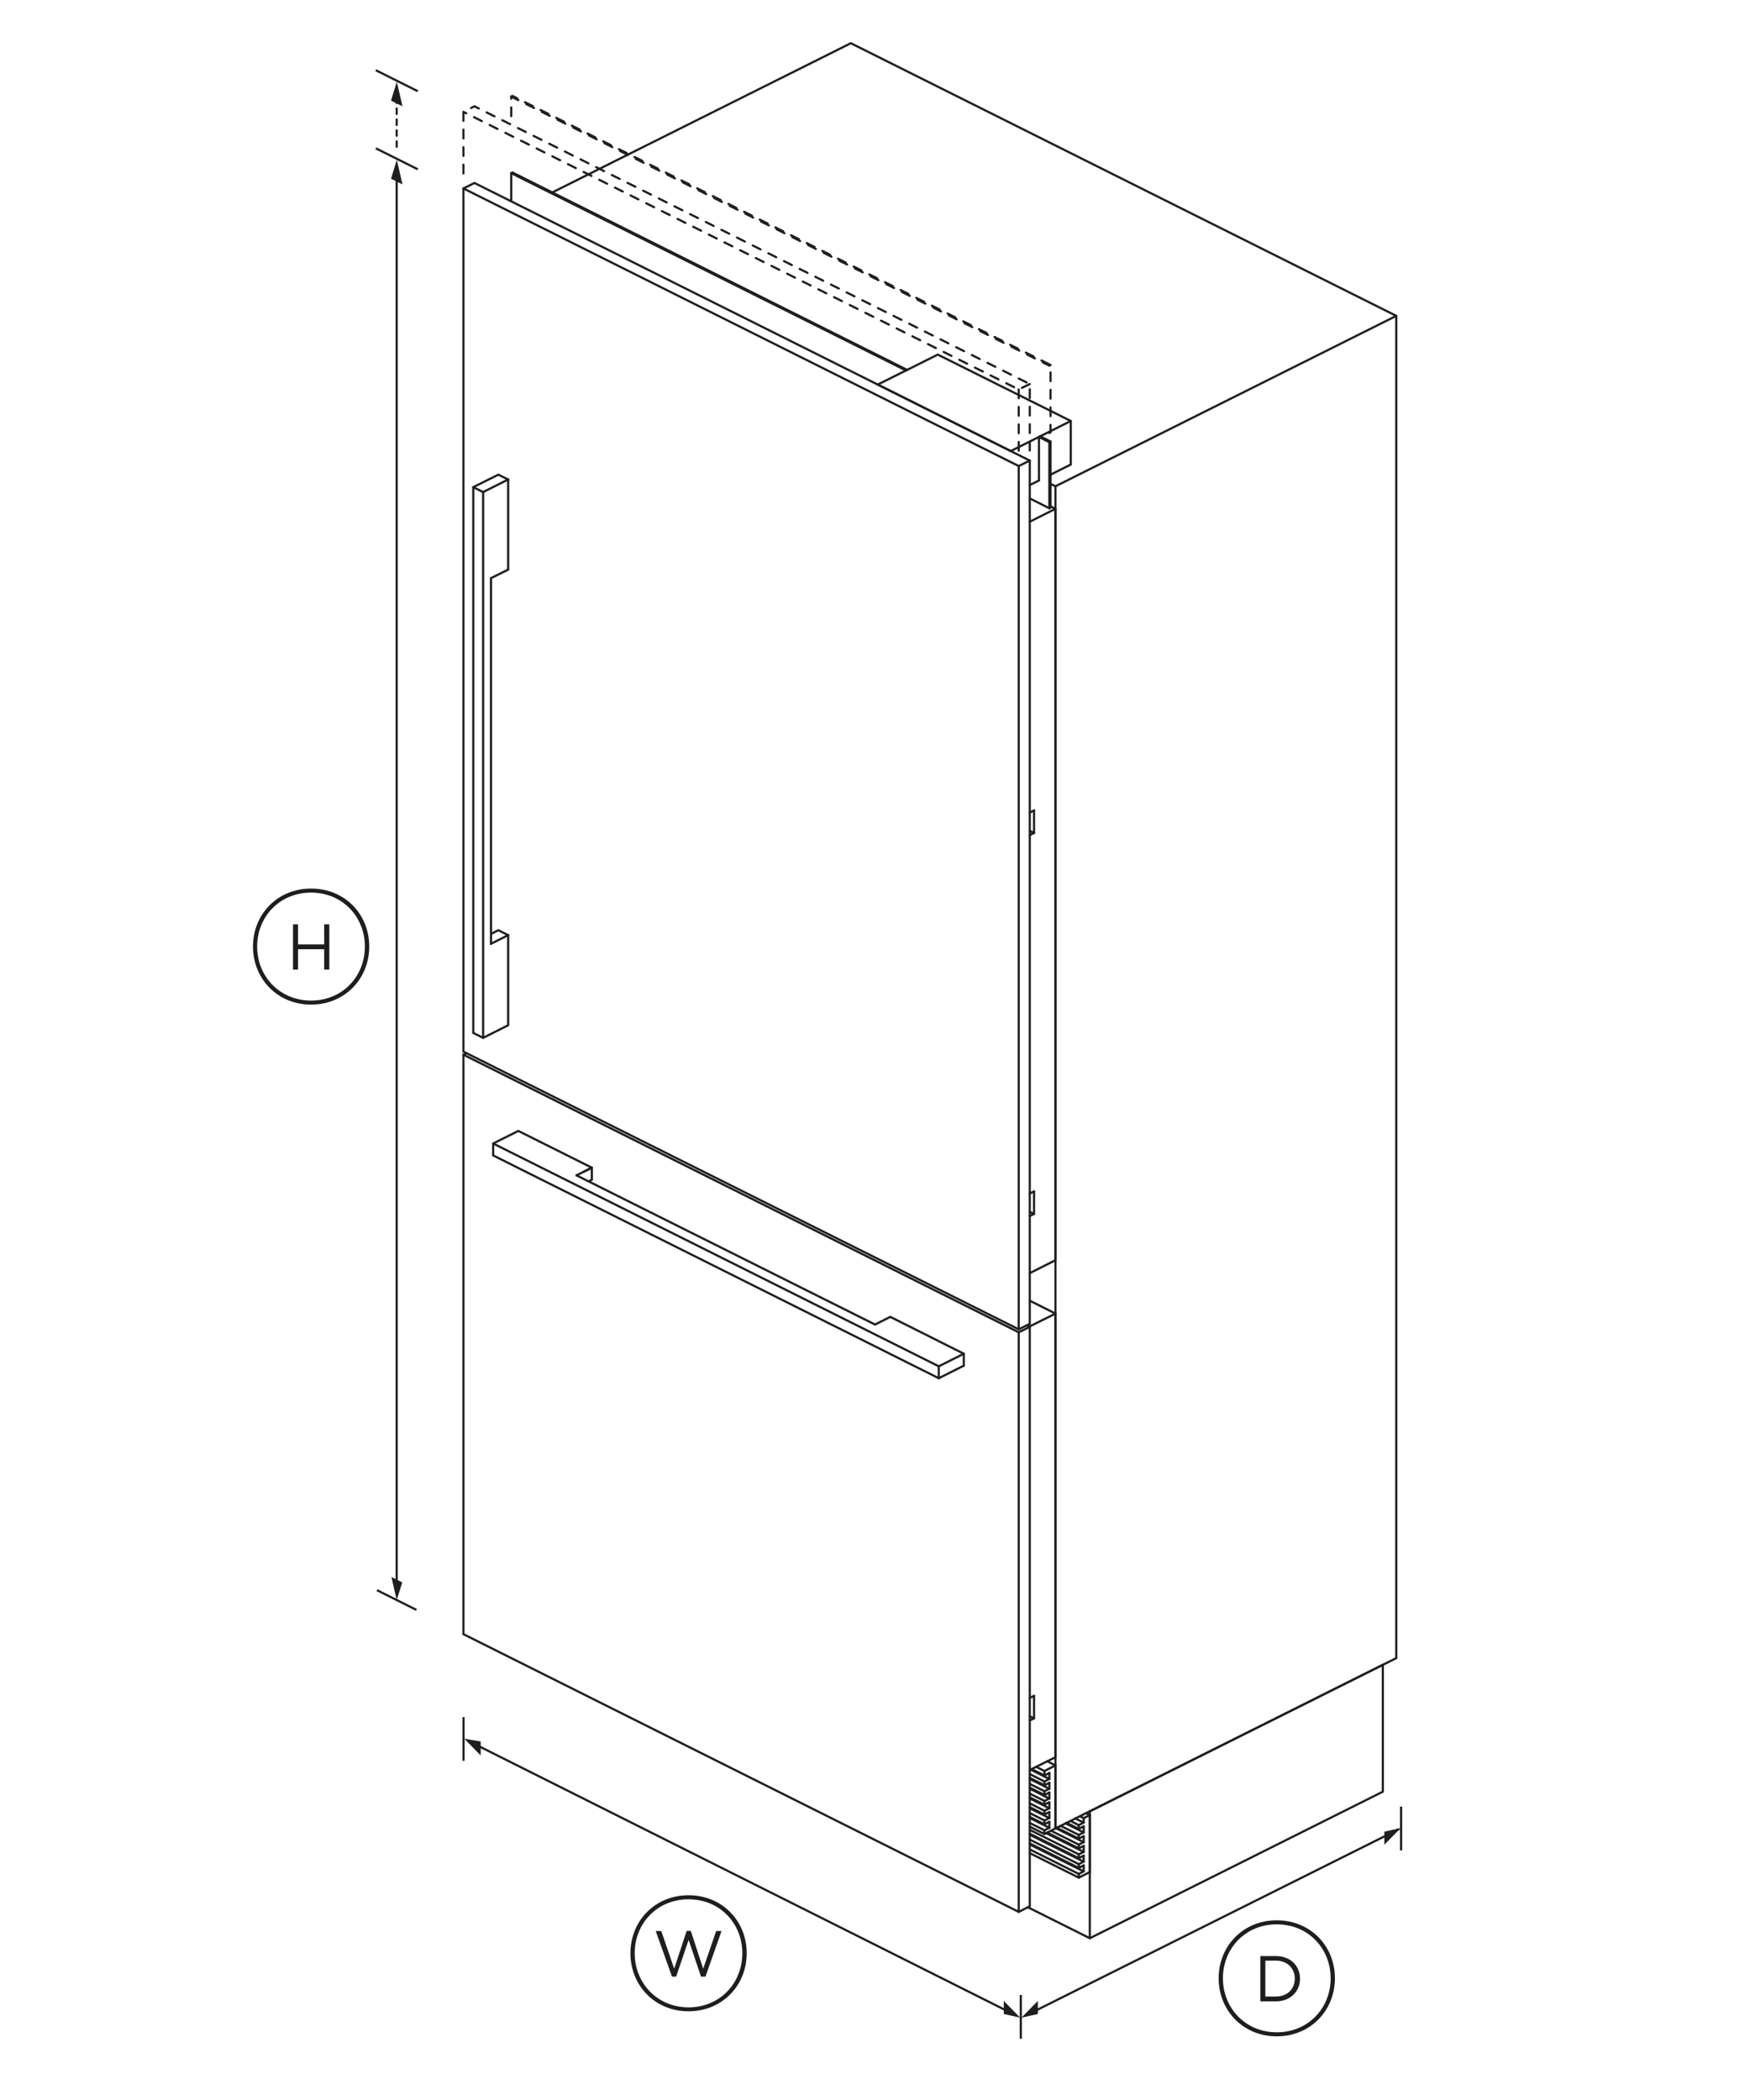 <?xml version="1.0" encoding="utf-8"?>
<!-- Generator: Adobe Illustrator 23.0.1, SVG Export Plug-In . SVG Version: 6.00 Build 0)  -->
<svg version="1.1" id="Standard_x0020_layer" xmlns="http://www.w3.org/2000/svg" xmlns:xlink="http://www.w3.org/1999/xlink"
	 x="0px" y="0px" viewBox="0 0 1600 1920" style="enable-background:new 0 0 1600 1920;" xml:space="preserve">
<style type="text/css">
	.st0{fill:none;stroke:#1E1E1C;stroke-width:1.984;}
	.st1{fill:none;stroke:#1E1E1C;stroke-width:1.984;stroke-linecap:round;}
	.st2{fill:#1E1E1C;}
	.st3{fill:none;stroke:#1E1E1C;stroke-width:1.984;stroke-linecap:round;stroke-dasharray:5,5;}
	.st4{fill:none;stroke:#1E1E1C;stroke-width:1.984;stroke-linecap:round;stroke-dasharray:8,8;}
</style>
<path class="st0" d="M344.7,1453.9l36,18"/>
<path class="st0" d="M343.6,135.6l38.4,19.2"/>
<line class="st1" x1="362.7" y1="1450.6" x2="362.7" y2="154.2"/>
<g>
	<g>
		<polygon class="st2" points="368,168.6 362.8,146.1 357.5,163.4 		"/>
	</g>
</g>
<path class="st0" d="M343.6,64.2L382,83.4"/>
<line class="st3" x1="362.7" y1="134.2" x2="362.7" y2="82.8"/>
<g>
	<g>
		<polygon class="st2" points="368,97.2 362.8,74.7 357.5,92 		"/>
	</g>
</g>
<g>
	<g>
		<polygon class="st2" points="357.9,1441.8 362.7,1462.9 367.8,1446.8 		"/>
	</g>
</g>
<path class="st2" d="M337.6,865.4c0,29.5-22.4,53.1-53.2,53.1c-30.7,0-53.1-23.6-53.1-53.1s22.4-53,53.1-53
	C315.3,812.4,337.6,835.9,337.6,865.4z M333.6,865.4c0-27.2-20.5-49.3-49.2-49.3s-49.3,22-49.3,49.3s20.6,49.4,49.3,49.4
	S333.6,892.8,333.6,865.4z M267.9,845.1h4.6v18.4h23.9v-18.4h4.7v41.4h-4.7v-18.6h-23.9v18.6h-4.6V845.1z"/>
<path class="st0" d="M430.6,1592.9l495.8,248.5"/>
<line class="st1" x1="938.6" y1="1842.4" x2="1278.5" y2="1672.6"/>
<line class="st0" x1="423.8" y1="1569.9" x2="423.8" y2="1609.9"/>
<line class="st0" x1="933.3" y1="1824" x2="933.3" y2="1864"/>
<line class="st0" x1="1281" y1="1651.8" x2="1281" y2="1691.8"/>
<g>
	<g>
		<polygon class="st2" points="439.5,1605 424.5,1589.7 439.5,1592.2 		"/>
	</g>
</g>
<g>
	<g>
		<polygon class="st2" points="917.7,1829.4 932.7,1844.7 917.8,1841.4 		"/>
	</g>
</g>
<g>
	<g>
		<polygon class="st2" points="948.9,1829.4 933.9,1844.7 948.9,1841.4 		"/>
	</g>
</g>
<g>
	<g>
		<polygon class="st2" points="1265.7,1686.6 1280.7,1671.3 1265.7,1674.7 		"/>
	</g>
</g>
<path class="st2" d="M682.7,1785.8c0,29.5-22.4,53.1-53.2,53.1c-30.7,0-53.1-23.6-53.1-53.1s22.4-53,53.1-53
	C660.3,1732.8,682.7,1756.3,682.7,1785.8z M678.7,1785.8c0-27.2-20.5-49.3-49.2-49.3c-28.6,0-49.2,22-49.2,49.3s20.6,49.5,49.2,49.5
	C658.2,1835.3,678.7,1813.2,678.7,1785.8z M599.5,1765.5h5.1l11.8,34.5l11.4-34.6h3.8l11.3,34.6l11.9-34.5h4.9l-14.7,41.7h-4.1
	l-11.3-33.6l-11.4,33.6h-3.8L599.5,1765.5z"/>
<path class="st2" d="M1220.5,1808.7c0,29.5-22.4,53.1-53.2,53.1c-30.7,0-53.1-23.6-53.1-53.1s22.4-53,53.1-53
	C1198.1,1755.7,1220.5,1779.2,1220.5,1808.7z M1216.6,1808.7c0-27.2-20.5-49.3-49.3-49.3c-28.6,0-49.2,22-49.2,49.3
	s20.6,49.4,49.2,49.4C1196.1,1858.1,1216.6,1836,1216.6,1808.7z M1152.3,1788.4h14.4c13,0,21.9,8.9,21.9,20.6v0.1
	c0,11.6-8.9,20.7-21.9,20.7h-14.4V1788.4z M1156.9,1792.6v32.8h9.7c10.5,0,17.2-7.1,17.2-16.3v-0.1c0-9.2-6.7-16.4-17.2-16.4H1156.9
	z"/>
<g id="ID_1003_1_">
	<desc>Set</desc>
	<g id="ID_1004_1_">
		<title>Illustration</title>
		<desc>Illustration</desc>
		<g id="ID_1005">
			<title>FP_SDA_3D_RS36W80RU_ISSUE1</title>
			<desc>FP_SDA_3D_RS36W80RU_ISSUE1</desc>
			<g id="ID_1025_1_">
				<title>841423_C48_1.PRT</title>
				<desc>841423_C48_1.PRT</desc>
				<polyline class="st1" points="829.4,338.2 468.5,157.7 467.4,158.3 467.4,184 				"/>
				<polyline class="st1" points="829.4,338.2 828.3,338.7 467.4,158.3 				"/>
				<polyline class="st1" points="949.9,439.3 949.9,399.5 951,398.9 960.5,403.7 960.5,464.1 959.4,464.7 941.5,455.7 				"/>
				<polyline class="st1" points="949.9,399.5 959.4,404.3 960.5,403.7 				"/>
				<line class="st1" x1="959.4" y1="464.7" x2="959.4" y2="404.3"/>
			</g>
			<g id="ID_1023_1_">
				<title>841423_C35_1.PRT</title>
				<desc>841423_C35_1.PRT</desc>
				<polyline class="st1" points="941.5,421.1 931.4,426.1 423.7,172.3 				"/>
				<polygon class="st1" points="423.7,172.3 423.7,961.5 931.4,1215.4 941.5,1210.4 941.5,421.1 433.8,167.3 				"/>
				<polyline class="st1" points="448.9,862.9 448.9,528.6 464.6,520.8 464.6,438.4 455.6,434 432.7,445.4 432.7,944.4 441.7,948.9 
					464.6,937.4 464.6,855 455.6,850.5 448.9,853.9 				"/>
				<line class="st1" x1="448.9" y1="862.9" x2="464.6" y2="855"/>
				<polyline class="st1" points="464.6,438.4 441.7,449.9 441.7,948.9 				"/>
				<line class="st1" x1="432.7" y1="445.4" x2="441.7" y2="449.9"/>
				<line class="st1" x1="931.4" y1="426.1" x2="931.4" y2="1215.4"/>
			</g>
			<g id="ID_1021_1_">
				<title>841423_C11_1.PRT</title>
				<desc>841423_C11_1.PRT</desc>
				<polyline class="st1" points="426.5,962.9 423.7,964.3 423.7,1494.1 931.4,1748 941.5,1742.9 941.5,1213.1 938.7,1211.7 				"/>
				<polyline class="st1" points="931.4,1748 931.4,1218.1 423.7,964.3 				"/>
				<line class="st1" x1="941.5" y1="1213.1" x2="931.4" y2="1218.1"/>
				<polyline class="st1" points="538.1,1080.1 541.1,1078.6 541.1,1067.6 473.9,1034 450.9,1045.5 450.9,1056.4 858.3,1260.1 
					881.2,1248.6 881.2,1237.7 814,1204 800,1211 527.1,1074.6 				"/>
				<line class="st1" x1="541.1" y1="1067.6" x2="527.1" y2="1074.6"/>
				<polyline class="st1" points="450.9,1045.5 858.3,1249.2 881.2,1237.7 				"/>
				<line class="st1" x1="858.3" y1="1260.1" x2="858.3" y2="1249.2"/>
			</g>
			<g id="ID_1019_1_">
				<title>841423_C40_1.PRT</title>
				<desc>841423_C40_1.PRT</desc>
				<polyline class="st1" points="979,384.9 924.1,412.4 802.5,351.6 				"/>
				<polyline class="st1" points="960.5,434 979,424.7 979,384.9 857.4,324.2 802.5,351.6 				"/>
				<line class="st1" x1="941.5" y1="443.5" x2="949.9" y2="439.3"/>
			</g>
			<g id="ID_1006">
				<title>841423_C28_ASM_1.ASM</title>
				<desc>841423_C28_ASM_1.ASM</desc>
				<g id="ID_1017_1_">
					<title>841423_C30_1.PRT</title>
					<desc>841423_C30_1.PRT</desc>
					<polyline class="st1" points="990.8,1696.6 990.8,1702.1 986.3,1704.4 941.5,1681.9 					"/>
					<polyline class="st1" points="941.5,1694.3 986.3,1716.7 996.4,1711.6 996.4,1659.5 993,1657.8 					"/>
					<line class="st1" x1="990.8" y1="1675.4" x2="974.3" y2="1667.1"/>
					<polyline class="st1" points="990.8,1669.8 986.3,1672.1 975.3,1666.6 					"/>
					<polyline class="st1" points="969.8,1669.4 986.3,1677.6 990.8,1675.4 990.8,1669.8 					"/>
					<polyline class="st1" points="978.8,1664.9 986.3,1668.7 990.8,1666.4 990.8,1662.3 996.4,1659.5 					"/>
					<line class="st1" x1="983.2" y1="1662.6" x2="990.8" y2="1666.4"/>
					<line class="st1" x1="986.3" y1="1668.7" x2="986.3" y2="1672.1"/>
					<polyline class="st1" points="990.8,1687.7 986.3,1689.9 957.5,1675.5 					"/>
					<polyline class="st1" points="990.8,1705.5 986.3,1707.8 941.5,1685.4 					"/>
					<line class="st1" x1="990.8" y1="1693.2" x2="956.5" y2="1676"/>
					<line class="st1" x1="990.8" y1="1711" x2="941.5" y2="1686.4"/>
					<polyline class="st1" points="990.8,1705.5 990.8,1711 986.3,1713.3 941.5,1690.9 					"/>
					<polyline class="st1" points="941.5,1676.5 986.3,1698.9 990.8,1696.6 					"/>
					<line class="st1" x1="986.3" y1="1681" x2="986.3" y2="1677.6"/>
					<line class="st1" x1="987.4" y1="1660.6" x2="990.8" y2="1662.3"/>
					<polyline class="st1" points="960.9,1673.8 986.3,1686.5 990.8,1684.3 990.8,1678.8 					"/>
					<polyline class="st1" points="990.8,1687.7 990.8,1693.2 986.3,1695.4 941.5,1673 					"/>
					<line class="st1" x1="990.8" y1="1702.1" x2="941.5" y2="1677.5"/>
					<line class="st1" x1="986.3" y1="1713.3" x2="986.3" y2="1716.7"/>
					<line class="st1" x1="986.3" y1="1704.4" x2="986.3" y2="1707.8"/>
					<line class="st1" x1="986.3" y1="1698.9" x2="986.3" y2="1695.4"/>
					<polyline class="st1" points="966.4,1671.1 986.3,1681 990.8,1678.8 					"/>
					<line class="st1" x1="986.3" y1="1689.9" x2="986.3" y2="1686.5"/>
					<line class="st1" x1="990.8" y1="1684.3" x2="965.4" y2="1671.5"/>
				</g>
				<g id="ID_1015_1_">
					<title>841423_C29_1.PRT</title>
					<desc>841423_C29_1.PRT</desc>
					<polyline class="st1" points="1264.3,1522.1 1264.3,1638.1 996.4,1772.1 939.8,1743.8 					"/>
					<polyline class="st1" points="996.4,1772.1 996.4,1656.1 1264.3,1522.1 					"/>
				</g>
				<g id="ID_1013_1_">
					<title>841423_C15_1.PRT</title>
					<desc>841423_C15_1.PRT</desc>
					<line class="st1" x1="965" y1="1201" x2="941.1" y2="1212.9"/>
					<polyline class="st1" points="941.5,1618.3 965,1606.6 965,1201 941.5,1189.2 					"/>
					<line class="st1" x1="945.4" y1="1550.5" x2="941.5" y2="1552.4"/>
					<line class="st1" x1="941.5" y1="1569.1" x2="945.4" y2="1571.1"/>
					<polyline class="st1" points="945.4,1550.5 945.4,1571.1 941.5,1573 					"/>
				</g>
				<g id="ID_1011_1_">
					<title>841423_C24_1.PRT</title>
					<desc>841423_C24_1.PRT</desc>
					<line class="st1" x1="965" y1="465.2" x2="941.5" y2="477"/>
					<polyline class="st1" points="941.5,1164 965,1152.2 965,465.2 960.5,463 					"/>
					<line class="st1" x1="945.4" y1="741" x2="941.5" y2="742.9"/>
					<line class="st1" x1="941.5" y1="759.6" x2="945.4" y2="761.6"/>
					<polyline class="st1" points="945.4,741 945.4,761.6 941.5,763.5 					"/>
					<line class="st1" x1="945.4" y1="1089.3" x2="941.5" y2="1091.2"/>
					<line class="st1" x1="941.5" y1="1107.9" x2="945.4" y2="1109.9"/>
					<polyline class="st1" points="945.4,1089.3 945.4,1109.9 941.5,1111.8 					"/>
				</g>
				<g id="ID_1009_1_">
					<title>841423_C17_1.PRT</title>
					<desc>841423_C17_1.PRT</desc>
					<line class="st1" x1="959.4" y1="1662.2" x2="941.5" y2="1653.3"/>
					<polyline class="st1" points="941.5,1631 954.9,1637.7 959.4,1635.4 959.4,1630 					"/>
					<polyline class="st1" points="957.5,1610.3 965,1614.1 965,1671.7 954.9,1676.8 941.5,1670.1 					"/>
					<polyline class="st1" points="941.5,1648.8 954.9,1655.5 959.4,1653.3 959.4,1647.8 					"/>
					<line class="st1" x1="959.4" y1="1635.4" x2="941.5" y2="1626.5"/>
					<polyline class="st1" points="959.4,1621 959.4,1626.5 954.9,1628.8 954.9,1632.2 					"/>
					<polyline class="st1" points="941.5,1639.9 954.9,1646.6 954.9,1650 					"/>
					<polyline class="st1" points="941.5,1666.7 954.9,1673.4 959.4,1671.1 959.4,1665.6 					"/>
					<line class="st1" x1="959.4" y1="1653.3" x2="941.5" y2="1644.3"/>
					<polyline class="st1" points="959.4,1630 954.9,1632.2 941.5,1625.5 					"/>
					<line class="st1" x1="959.4" y1="1626.5" x2="942.3" y2="1617.9"/>
					<line class="st1" x1="941.5" y1="1635.4" x2="959.4" y2="1644.4"/>
					<polyline class="st1" points="959.4,1656.7 959.4,1662.2 954.9,1664.4 941.5,1657.7 					"/>
					<polyline class="st1" points="959.4,1638.9 954.9,1641.1 941.5,1634.4 					"/>
					<polyline class="st1" points="965,1614.1 954.9,1619.2 947.4,1615.4 					"/>
					<polyline class="st1" points="959.4,1621 954.9,1623.3 943.3,1617.5 					"/>
					<line class="st1" x1="954.9" y1="1628.8" x2="941.5" y2="1622"/>
					<line class="st1" x1="954.9" y1="1619.2" x2="954.9" y2="1623.3"/>
					<polyline class="st1" points="959.4,1638.9 959.4,1644.4 954.9,1646.6 					"/>
					<line class="st1" x1="941.5" y1="1662.2" x2="959.4" y2="1671.1"/>
					<polyline class="st1" points="941.5,1661.2 954.9,1667.9 959.4,1665.6 					"/>
					<polyline class="st1" points="959.4,1647.8 954.9,1650 941.5,1643.3 					"/>
					<line class="st1" x1="954.9" y1="1641.1" x2="954.9" y2="1637.7"/>
					<polyline class="st1" points="941.5,1652.2 954.9,1659 959.4,1656.7 					"/>
					<line class="st1" x1="954.9" y1="1664.4" x2="954.9" y2="1667.9"/>
					<line class="st1" x1="954.9" y1="1659" x2="954.9" y2="1655.5"/>
					<line class="st1" x1="954.9" y1="1676.8" x2="954.9" y2="1673.4"/>
				</g>
				<g id="ID_1007_1_">
					<title>841423_C01_1.PRT</title>
					<desc>841423_C01_1.PRT</desc>
					<polyline class="st1" points="965,1671.7 1276.6,1516 1276.6,288.8 777.9,39.5 505,175.9 					"/>
					<polyline class="st1" points="1276.6,288.8 965,444.6 965,1671.7 					"/>
					<line class="st1" x1="960.5" y1="442.4" x2="965" y2="444.6"/>
				</g>
			</g>
		</g>
	</g>
</g>
<g id="ID_1003">
	<desc>Set</desc>
	<g id="ID_1004">
		<title>Illustration</title>
		<desc>Illustration</desc>
		<g id="ID_1005_1_">
			<title>FP_SDA_3D_RS36W84RU_ISSUE1</title>
			<desc>FP_SDA_3D_RS36W84RU_ISSUE1</desc>
			<g id="ID_1027">
				<title>841423_C45_1.PRT</title>
				<desc>841423_C45_1.PRT</desc>
				<polyline class="st4" points="959.4,395.8 960.5,395.2 960.5,333.7 468.5,87.7 467.4,88.3 467.4,114 				"/>
				<path class="st4" d="M941.5,395.3"/>
				<polyline class="st4" points="960.5,333.7 959.4,334.3 467.4,88.3 				"/>
			</g>
			<g id="ID_1025">
				<title>841423_C48_1.PRT</title>
				<desc>841423_C48_1.PRT</desc>
			</g>
			<g id="ID_1023">
				<title>841423_C39_1.PRT</title>
				<desc>841423_C39_1.PRT</desc>
				<polyline class="st4" points="941.5,351.1 931.4,356.1 423.7,102.3 				"/>
				<polyline class="st4" points="941.5,411.9 941.5,351.1 433.8,97.2 423.7,102.3 423.7,163.1 				"/>
				<line class="st4" x1="931.4" y1="356.1" x2="931.4" y2="416.9"/>
			</g>
			<g id="ID_1021">
				<title>841423_C11_1.PRT</title>
				<desc>841423_C11_1.PRT</desc>
				<path class="st4" d="M527.1,1074.6"/>
				<line class="st4" x1="541.1" y1="1067.6" x2="527.1" y2="1074.6"/>
			</g>
			<g id="ID_1019">
				<title>841423_C40_1.PRT</title>
				<desc>841423_C40_1.PRT</desc>
			</g>
			<g id="ID_1006_1_">
				<title>841423_C28_ASM_1.ASM</title>
				<desc>841423_C28_ASM_1.ASM</desc>
			</g>
		</g>
	</g>
</g>
</svg>
